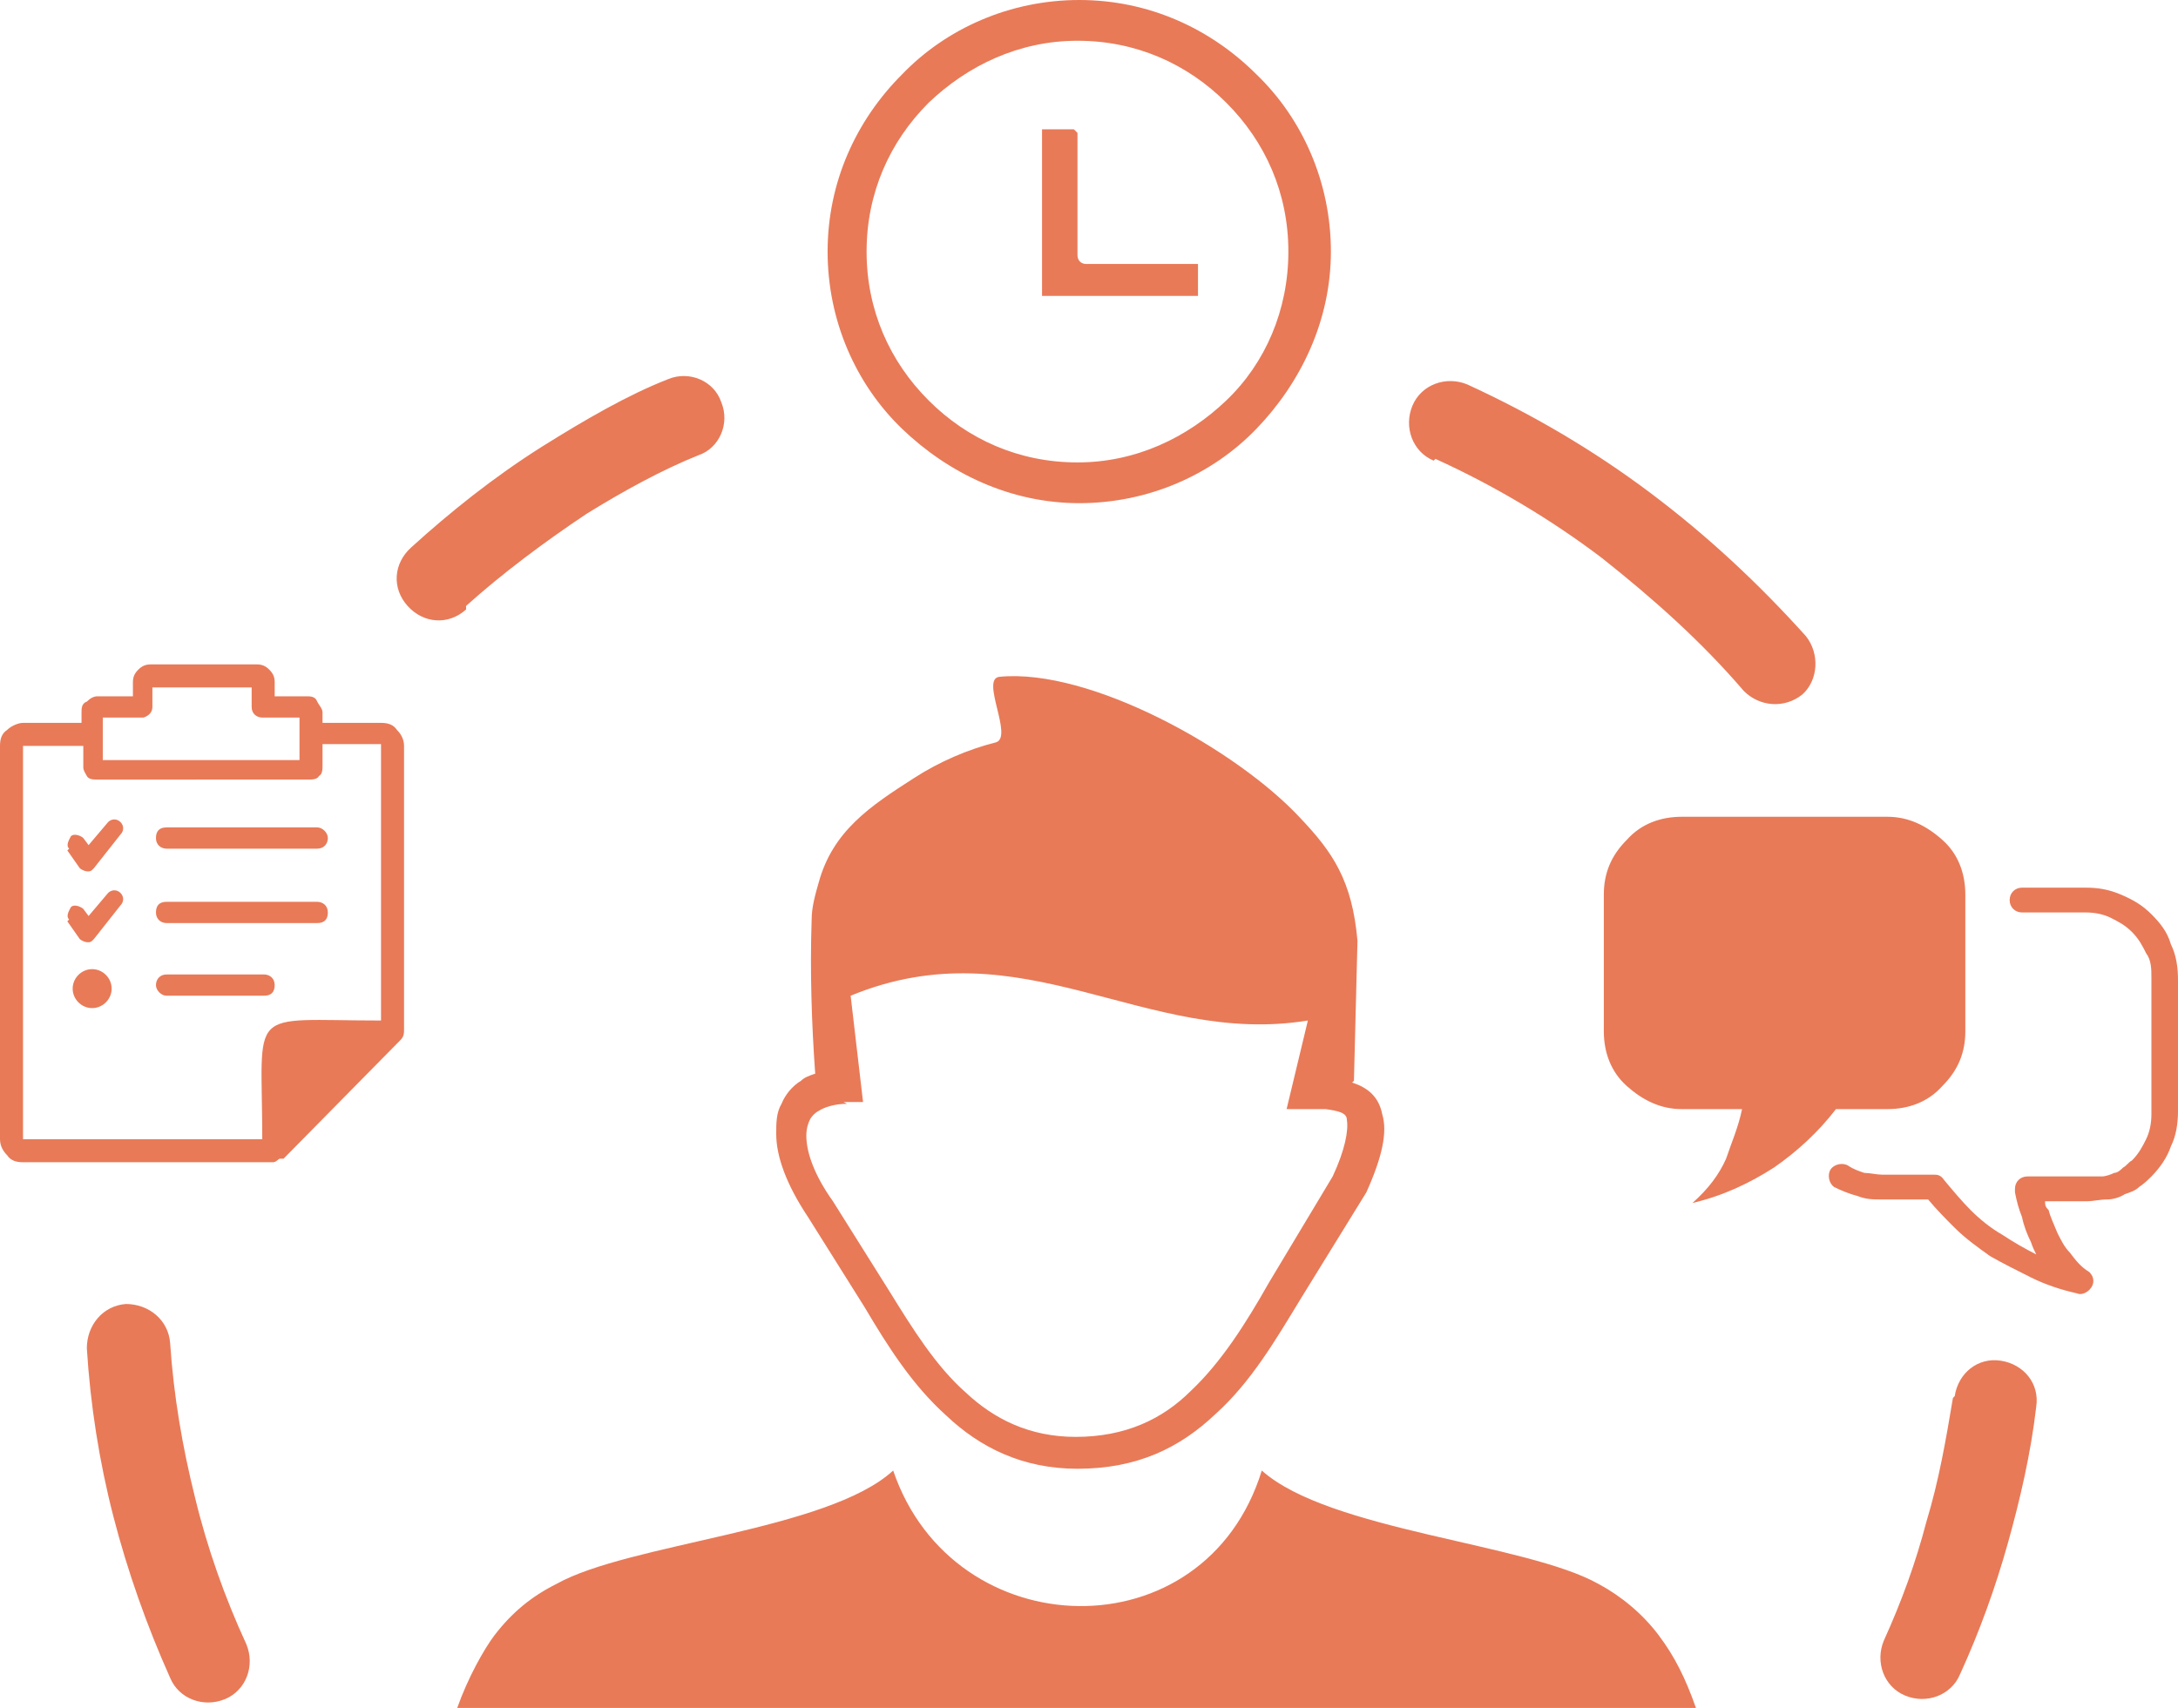 <?xml version="1.0" encoding="UTF-8"?>
<svg xmlns="http://www.w3.org/2000/svg" version="1.1" viewBox="0 0 122.9 96.4">
  <defs>
    <style>
      .cls-1 {
        fill: #e87a58;
        fill-rule: evenodd;
      }
    </style>
  </defs>
  <!-- Generator: Adobe Illustrator 28.7.1, SVG Export Plug-In . SVG Version: 1.2.0 Build 142)  -->
  <g>
    <g id="Layer_1">
      <path class="cls-1" d="M50.4,83c3.4,10,17.6,10.4,20.8,0,3.8,3.4,14.9,4.1,19,6.4,1.3.7,2.5,1.7,3.4,2.9s1.5,2.4,2.1,4.1H25.8c.6-1.7,1.5-3.3,2.1-4.1,1-1.3,2.1-2.2,3.5-2.9,4.1-2.3,15.3-3,19-6.4h0ZM102.8,46.1h-7.9c-1.2,0-2.3.4-3.1,1.3-.9.9-1.3,1.9-1.3,3.1v7.7c0,1.2.4,2.3,1.3,3.1s1.9,1.3,3.1,1.3h3.4c-.2,1-.6,1.9-.9,2.8-.4.9-1,1.7-1.9,2.5,1.7-.4,3.2-1.1,4.6-2,1.3-.9,2.5-2,3.5-3.3h2.9c1.2,0,2.3-.4,3.1-1.3.9-.9,1.3-1.9,1.3-3.1v-7.7c0-1.2-.4-2.3-1.3-3.1s-1.9-1.3-3.1-1.3h-3.6ZM122.9,55v7.7c0,.7-.1,1.4-.4,2-.2.6-.6,1.2-1.1,1.7-.2.2-.4.4-.7.6-.2.2-.5.3-.8.4,0,0,0,0,0,0-.3.2-.7.3-1,.3-.4,0-.8.1-1.1.1h-2.4c0,.2,0,.3.2.5.1.4.3.8.5,1.3h0c.2.4.4.8.7,1.1.3.4.6.8,1.1,1.1.3.3.3.7,0,1-.2.2-.5.3-.7.2-.9-.2-1.8-.5-2.6-.9s-1.6-.8-2.3-1.2c-.7-.5-1.4-1-2-1.6-.5-.5-1-1-1.5-1.6h-2.6c-.5,0-.9,0-1.4-.2-.4-.1-.9-.3-1.3-.5-.3-.2-.4-.7-.2-1,.2-.3.7-.4,1-.2.3.2.6.3.9.4.3,0,.7.1,1,.1h2.9c.2,0,.4,0,.6.3.5.6,1,1.2,1.5,1.7.5.5,1.1,1,1.8,1.4.6.4,1.3.8,1.9,1.1-.1-.2-.2-.4-.3-.7-.2-.4-.4-.9-.5-1.4-.2-.5-.3-.9-.4-1.4,0,0,0-.2,0-.2,0-.4.3-.7.7-.7h3.4c.3,0,.6,0,.8,0,.2,0,.5-.1.7-.2,0,0,0,0,0,0,.2,0,.4-.2.5-.3.2-.1.3-.3.5-.4.4-.4.6-.8.8-1.2s.3-.9.3-1.4v-7.7c0-.5,0-1-.3-1.4-.2-.4-.4-.8-.8-1.2-.4-.4-.8-.6-1.2-.8s-.9-.3-1.4-.3h-3.6c-.4,0-.7-.3-.7-.7s.3-.7.7-.7h3.6c.7,0,1.3.1,2,.4s1.2.6,1.7,1.1.9,1,1.1,1.7c.3.6.4,1.3.4,2h0ZM15,40.5c0,0-.1,0-.2,0-.3,0-.6-.2-.6-.6v-1.1h-5.6v1.1c0,.3-.2.5-.5.6,0,0-.1,0-.2,0h-2.1v2.4h11.1v-2.4h-1.9,0ZM5.2,54.7c.6,0,1.1.5,1.1,1.1s-.5,1.1-1.1,1.1-1.1-.5-1.1-1.1c0-.6.5-1.1,1.1-1.1h0ZM3.9,51.9c-.2-.2,0-.5.1-.7.2-.2.6,0,.7.1l.3.4,1.1-1.3c.2-.2.5-.2.7,0s.2.5,0,.7l-1.5,1.9s0,0-.1.1c-.2.2-.6,0-.7-.1l-.7-1h0ZM3.9,47.9c-.2-.2,0-.5.1-.7.2-.2.6,0,.7.1l.3.4,1.1-1.3c.2-.2.5-.2.7,0s.2.5,0,.7l-1.5,1.9s0,0-.1.1c-.2.2-.6,0-.7-.1l-.7-1h0ZM15.8,65.4c-.1,0-.2.2-.4.2s0,0,0,0H1.3c-.4,0-.7-.1-.9-.4-.2-.2-.4-.5-.4-.9v-22.2c0-.4.1-.7.4-.9.2-.2.6-.4.9-.4h3.3v-.6c0-.2,0-.5.3-.6.2-.2.4-.3.6-.3h2v-.8c0-.3.1-.5.3-.7.2-.2.4-.3.7-.3h6c.3,0,.5.1.7.3s.3.4.3.7v.8h1.8c.2,0,.5,0,.6.3.1.2.3.4.3.6v.6h3.3c.4,0,.7.1.9.4.2.2.4.5.4.9v16c0,.2,0,.4-.2.6l-6.6,6.7s0,0,0,0h0ZM14.8,64.4c0-7.7-1-6.8,6.7-6.8v-15.6s0,0,0,0c0,0,0,0,0,0h-3.3v1.2c0,.2,0,.5-.2.6-.1.2-.4.2-.6.2H5.5c-.2,0-.5,0-.6-.2,0,0,0,0,0,0-.1-.2-.2-.3-.2-.5v-1.2H1.3s0,0,0,0c0,0,0,0,0,0v22.2s0,0,0,0c0,0,0,0,0,0h13.5ZM9.4,56.2c-.3,0-.6-.3-.6-.6s.2-.6.6-.6h5.5c.3,0,.6.2.6.6s-.2.6-.6.6h-5.5ZM9.4,47.9c-.3,0-.6-.2-.6-.6s.2-.6.6-.6h8.5c.3,0,.6.3.6.6s-.2.6-.6.6h-8.5ZM9.4,52.1c-.3,0-.6-.2-.6-.6s.2-.6.6-.6h8.5c.3,0,.6.2.6.6s-.2.6-.6.6h-8.5ZM70.9,4.2c-2.6-2.6-6.1-4.2-10-4.2s-7.5,1.6-10,4.2c-2.6,2.6-4.2,6.1-4.2,10s1.6,7.5,4.2,10,6.1,4.2,10,4.2,7.5-1.6,10-4.2,4.2-6.1,4.2-10c0-3.9-1.6-7.5-4.2-10h0ZM60.6,7.3h-1.8s0,0,0,0c0,0,0,0,0,0v9.4h8.8s0,0,0,0c0,0,0,0,0,0v-1.8s0,0,0,0c0,0,0,0,0,0h-6.3c-.3,0-.5-.2-.5-.5v-6.9s0,0,0,0h0s0,0,0,0h0ZM60.8,2.3c3.3,0,6.2,1.3,8.4,3.5s3.5,5.1,3.5,8.4-1.3,6.3-3.5,8.4c-2.2,2.1-5.1,3.5-8.4,3.5s-6.2-1.3-8.4-3.5-3.5-5.1-3.5-8.4,1.3-6.2,3.5-8.4c2.2-2.1,5.1-3.5,8.4-3.5h0ZM13.9,92.8c.5,1.2,0,2.6-1.2,3.1s-2.6,0-3.1-1.2c-1.3-2.9-2.4-6-3.2-9.1-.8-3.1-1.3-6.3-1.5-9.5,0-1.3.9-2.4,2.2-2.5,1.3,0,2.4.9,2.5,2.2.2,3,.7,5.9,1.4,8.7.7,2.9,1.7,5.7,2.9,8.3h0ZM26.3,34.4c-1,.9-2.4.8-3.3-.2-.9-1-.8-2.4.2-3.3,2.2-2,4.7-4,7.4-5.7,2.4-1.5,4.8-2.9,7.1-3.8,1.2-.5,2.6.1,3,1.3.5,1.2-.1,2.6-1.3,3-2,.8-4.2,2-6.3,3.3-2.4,1.6-4.8,3.4-6.8,5.2h0ZM80.9,26c-1.2-.5-1.7-1.9-1.2-3.1.5-1.2,1.9-1.7,3.1-1.2,3.7,1.7,7.1,3.7,10.3,6.1,3.2,2.4,6.1,5.1,8.8,8.1.8,1,.7,2.5-.2,3.3-1,.8-2.4.7-3.3-.2-2.4-2.8-5.1-5.2-8-7.5-2.9-2.2-6.1-4.1-9.4-5.6h0ZM110.3,78.8c.2-1.3,1.3-2.2,2.6-2,1.3.2,2.2,1.3,2,2.6-.3,2.6-.9,5.2-1.6,7.7-.7,2.5-1.6,5-2.7,7.4-.5,1.2-1.9,1.7-3.1,1.2s-1.7-1.9-1.2-3.1c1-2.2,1.8-4.4,2.4-6.7.7-2.3,1.1-4.6,1.5-7h0ZM47.8,62.3c-.7,0-1.3.2-1.6.4-.2.1-.4.3-.5.5-.1.2-.2.5-.2.9,0,1,.5,2.3,1.5,3.7h0s3.2,5.1,3.2,5.1c1.3,2.1,2.6,4.2,4.3,5.7,1.6,1.5,3.6,2.5,6.2,2.5,2.8,0,4.9-1,6.5-2.6,1.7-1.6,3.1-3.8,4.4-6.1l3.6-6c.7-1.5.9-2.6.8-3.2,0-.4-.5-.5-1.2-.6-.1,0-.3,0-.4,0-.2,0-.3,0-.5,0,0,0-.2,0-.3,0-.3,0-.7,0-1,0l1.2-5c-9.2,1.5-16.1-5.4-25.8-1.4l.7,6c-.4,0-.8,0-1.1,0h0ZM76.3,61.1c.9.3,1.5.8,1.7,1.8.3,1,0,2.4-.9,4.4h0s0,0,0,0l-3.7,6c-1.4,2.3-2.8,4.7-4.8,6.5-2,1.9-4.4,3.1-7.8,3.1-3.1,0-5.5-1.2-7.4-3-1.9-1.7-3.3-3.9-4.6-6.1l-3.2-5.1c-1.2-1.8-1.8-3.4-1.8-4.7,0-.6,0-1.2.3-1.7.2-.5.6-1,1.1-1.3.2-.2.5-.3.8-.4-.2-2.8-.3-5.8-.2-8.7,0-.7.2-1.4.4-2.1.8-2.9,2.9-4.3,5.4-5.9,1.4-.9,3-1.6,4.6-2,1-.3-.9-3.6.2-3.7,5.1-.5,13.4,4.1,17,8,1.8,1.9,2.9,3.5,3.2,6.9l-.2,7.9h0Z"/>
    </g>
  </g>
</svg>